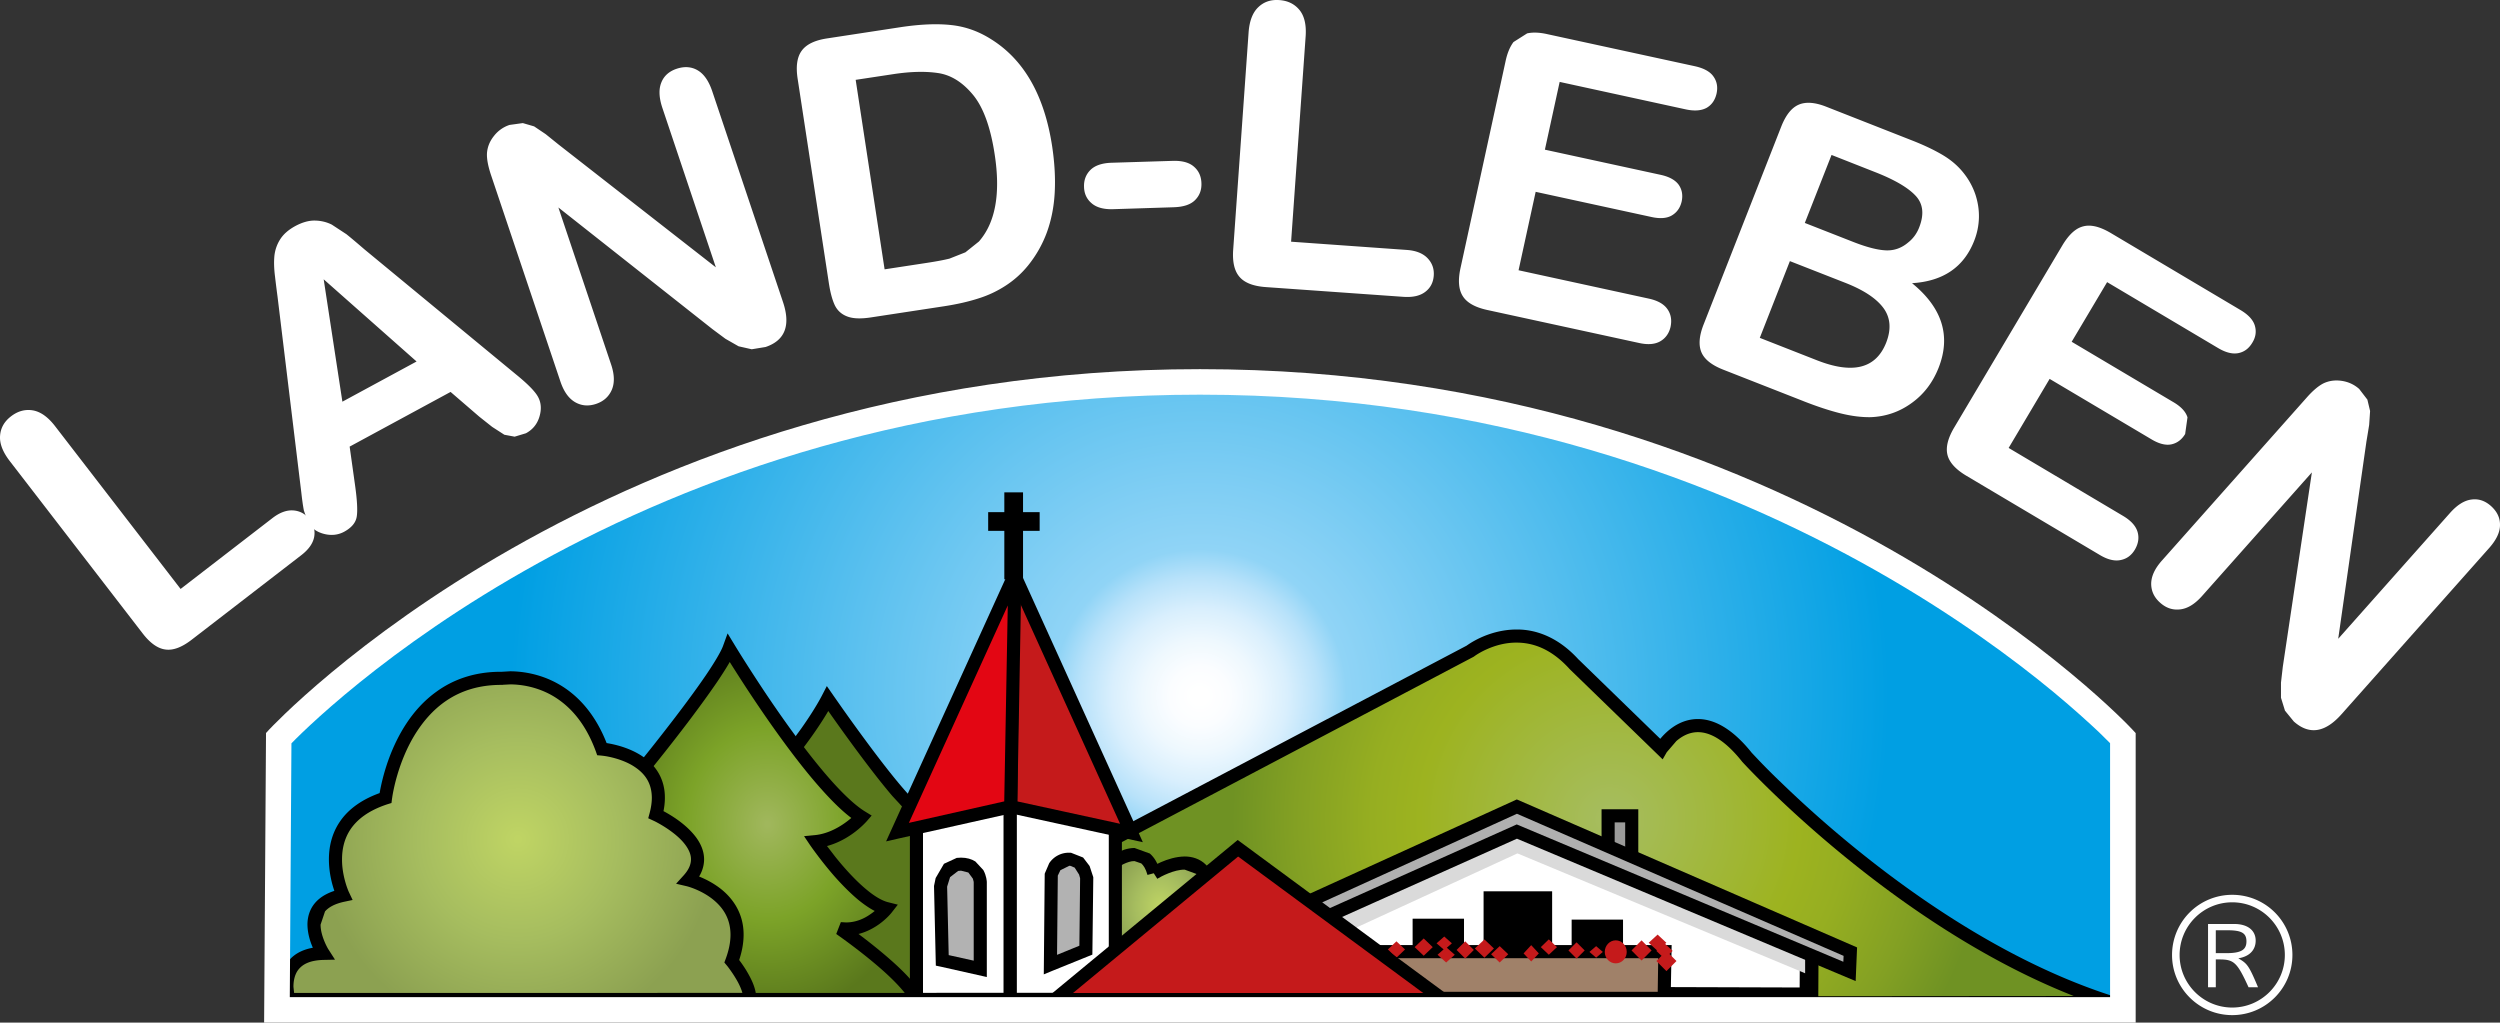 <svg xmlns="http://www.w3.org/2000/svg" xmlns:xlink="http://www.w3.org/1999/xlink" width="492.708" height="201.532"><rect width="100%" height="100%" fill="#333333" stroke="none"/><path fill="#FFF" d="M362.044 195.419H55.672v3.687h306.372m76.715-11.255c2.898 0 3.978-.631 3.978-2.316 0-1.662-.97-2.195-3.76-2.195h-2.28v4.512h2.062zm1.552-5.749c2.645 0 4.245 1.237 4.245 3.299 0 1.407-.776 3.032-3.42 3.469 1.697 1.019 2.014 1.237 3.881 5.7h-1.867c-2.232-4.899-2.887-5.481-5.726-5.481h-.728v5.481h-1.528v-12.468h5.143zm-10.747 6.112c0 5.701 4.646 10.358 10.37 10.358s10.37-4.657 10.37-10.358c0-5.725-4.646-10.382-10.37-10.382s-10.37 4.657-10.37 10.382m22.233 0c0 6.538-5.301 11.85-11.862 11.85-6.549 0-11.861-5.312-11.861-11.85a11.848 11.848 0 0111.861-11.861 11.841 11.841 0 0111.862 11.861M10.856 83.992l24.736 32.08 18.096-13.96c1.443-1.115 2.82-1.613 4.136-1.516 1.315.109 2.377.698 3.195 1.752.831 1.086 1.128 2.262.892 3.512-.249 1.262-1.104 2.462-2.559 3.578l-21.559 16.628c-1.94 1.504-3.675 2.159-5.191 1.94-1.516-.193-3.02-1.261-4.5-3.189L1.924 90.869C.535 89.068-.102 87.406.013 85.878c.109-1.528.831-2.808 2.159-3.827 1.34-1.031 2.771-1.425 4.288-1.176 1.528.261 2.989 1.292 4.396 3.117"/><path fill="#FFF" d="M67.479 79.165l14.621-7.92-18.308-16.198 3.687 24.118zm26.987 2.959l-5.664-4.882L68.91 88.019l1.056 7.544c.418 2.941.533 5.016.346 6.223-.176 1.2-1.007 2.207-2.475 3.008-1.237.667-2.596.8-4.045.412-1.455-.388-2.486-1.177-3.117-2.329l-.782-2.25c-.164-.831-.339-2.025-.509-3.566l-4.682-38.563a215.095 215.095 0 01-.498-3.984c-.2-1.552-.236-2.905-.127-4.051a7.492 7.492 0 011.122-3.263c.643-1.031 1.637-1.904 3.002-2.65 1.382-.74 2.674-1.104 3.875-1.08 1.207.024 2.322.297 3.329.807l2.868 1.88c.91.728 2.086 1.723 3.542 2.978l29.891 24.664c2.298 1.868 3.754 3.341 4.336 4.427.618 1.14.709 2.432.272 3.899-.437 1.449-1.316 2.541-2.656 3.263l-2.226.673-2.025-.376L97 84.133l-2.534-2.009zM110.1 28.497l30.983 24.19-10.528-31.383c-.685-2.038-.758-3.711-.224-5.027.521-1.322 1.541-2.226 3.026-2.723 1.528-.509 2.923-.413 4.148.309 1.23.722 2.189 2.099 2.874 4.148l13.93 41.498c1.552 4.615.413 7.587-3.426 8.879l-2.729.448-2.595-.588-2.583-1.474-2.547-1.893-30.383-23.99 10.382 30.91c.685 2.013.722 3.687.14 5.045-.594 1.34-1.613 2.256-3.081 2.753-1.517.509-2.893.388-4.16-.346-1.268-.746-2.226-2.099-2.893-4.1L96.758 34.458c-.57-1.729-.843-3.141-.782-4.263.085-1.225.546-2.371 1.377-3.402a6.41 6.41 0 013.068-2.171l2.62-.364 2.226.649 2.274 1.528 2.559 2.062zm58.539-12.76l5.701 37.345 8.447-1.292c1.85-.285 3.293-.558 4.336-.818l3.142-1.243 2.668-2.135c3.257-3.724 4.288-9.442 3.105-17.138-.819-5.44-2.274-9.382-4.324-11.826-2.05-2.456-4.33-3.863-6.84-4.232-2.523-.376-5.476-.297-8.878.224l-7.357 1.115zm-5.664-8.162l14.519-2.22c3.79-.57 7.083-.722 9.891-.425 2.802.285 5.464 1.219 7.957 2.808 6.471 4.039 10.485 11.056 12.013 21.062.498 3.306.667 6.362.509 9.182-.151 2.808-.673 5.403-1.528 7.774a23.026 23.026 0 01-3.729 6.58 18.826 18.826 0 01-4.354 3.924 21.423 21.423 0 01-5.391 2.547c-1.965.637-4.197 1.146-6.731 1.54l-14.519 2.214c-2.037.31-3.602.236-4.724-.225-1.128-.448-1.923-1.219-2.408-2.274-.485-1.067-.855-2.493-1.128-4.269l-6.162-40.341c-.357-2.395-.097-4.227.819-5.464.909-1.243 2.571-2.05 4.966-2.413m68.376 33.269l-11.983.382c-1.826.054-3.232-.322-4.197-1.14-.982-.818-1.492-1.898-1.528-3.244-.048-1.365.382-2.48 1.28-3.366.891-.867 2.268-1.34 4.148-1.4l11.995-.37c1.862-.067 3.281.309 4.221 1.128.958.818 1.456 1.91 1.492 3.281.049 1.34-.37 2.444-1.255 3.323-.88.884-2.269 1.345-4.173 1.406m25.962-33.609l-2.862 40.4 22.802 1.625c1.819.127 3.178.673 4.087 1.62.91.952 1.322 2.098 1.226 3.438-.097 1.364-.655 2.432-1.674 3.202-1.019.782-2.45 1.11-4.294.982l-27.15-1.922c-2.449-.176-4.172-.849-5.166-2.014-1.007-1.158-1.419-2.953-1.243-5.379l3.032-42.748c.157-2.274.794-3.948 1.897-5.003 1.104-1.073 2.487-1.54 4.154-1.419 1.698.115 3.032.782 4.003 1.977.957 1.191 1.357 2.943 1.188 5.241m74.87 14.312l-24.803-5.403-2.911 13.354 22.851 4.967c1.674.37 2.838 1.019 3.518 1.947.654.946.849 2.025.594 3.269-.278 1.231-.909 2.146-1.892 2.747-.982.606-2.341.716-4.039.346l-22.851-4.967-3.371 15.458 25.688 5.592c1.722.376 2.935 1.055 3.638 2.05.704.994.91 2.158.631 3.505-.291 1.273-.97 2.231-2.013 2.844-1.043.606-2.438.728-4.173.346l-29.934-6.507c-2.401-.521-4.015-1.431-4.827-2.723-.825-1.292-.97-3.129-.461-5.5l8.902-40.862c.34-1.589.874-2.82 1.553-3.724l2.681-1.704c1.104-.249 2.438-.2 3.99.152l29.085 6.319c1.746.388 2.983 1.056 3.65 2.025.691.971.886 2.074.618 3.342-.291 1.279-.922 2.22-1.94 2.82-1.043.58-2.426.689-4.184.307m28.782 8.987L355.7 43.937l9.619 3.772c2.619 1.019 4.729 1.564 6.367 1.631 1.601.073 3.08-.448 4.366-1.54.97-.758 1.71-1.753 2.183-2.972 1.031-2.62.777-4.718-.752-6.307-1.504-1.589-4.172-3.142-8.004-4.633l-8.514-3.354zm2.717 25.21l-10.929-4.281-5.931 15.124 11.268 4.421c7.096 2.784 11.632 1.62 13.646-3.486 1.019-2.62.849-4.882-.51-6.768-1.383-1.905-3.894-3.579-7.544-5.01m-8.26 23.312l-15.828-6.21c-2.292-.903-3.724-2.062-4.294-3.463s-.424-3.226.461-5.464l15.282-38.951c.897-2.28 2.038-3.724 3.433-4.33 1.395-.613 3.214-.485 5.445.394l16.787 6.598c2.474.964 4.561 1.959 6.258 2.978 1.698 1.019 3.081 2.25 4.173 3.675a13.888 13.888 0 012.183 4.063c.485 1.479.729 3.008.691 4.548a13.316 13.316 0 01-.945 4.591c-2.038 5.179-6.125 7.95-12.238 8.326 5.955 4.84 7.701 10.395 5.239 16.665-1.14 2.893-2.898 5.216-5.3 6.944-2.39 1.741-5.058 2.668-8.018 2.795-1.844.037-3.832-.212-5.991-.746s-4.61-1.34-7.338-2.413m81.686-10.486l-21.831-12.966-6.986 11.753L428.4 79.292c1.479.879 2.39 1.874 2.717 2.966l-.461 3.28c-.655 1.08-1.528 1.765-2.668 2.026-1.116.249-2.426-.067-3.93-.958l-20.11-11.935-8.077 13.608 22.584 13.415c1.528.915 2.45 1.934 2.813 3.099.352 1.177.17 2.341-.51 3.517-.679 1.141-1.601 1.82-2.801 2.063-1.201.255-2.56-.072-4.076-.971l-26.344-15.64c-2.109-1.255-3.359-2.638-3.723-4.111-.364-1.492.072-3.281 1.31-5.367l21.358-35.968c.837-1.389 1.711-2.408 2.645-3.044a4.522 4.522 0 013.093-.77c1.116.115 2.353.588 3.735 1.395l25.592 15.197c1.553.922 2.498 1.94 2.838 3.068.34 1.146.194 2.263-.484 3.366-.668 1.134-1.577 1.825-2.741 2.062-1.165.236-2.511-.098-4.052-1.02m29.28 18.406l-5.567 38.921 21.989-24.748c1.42-1.613 2.838-2.511 4.245-2.693 1.407-.2 2.692.224 3.869 1.267 1.201 1.08 1.808 2.335 1.783 3.761 0 1.418-.728 2.947-2.159 4.548l-29.072 32.724c-3.238 3.65-6.367 4.136-9.4 1.443l-1.746-2.135-.788-2.547v-2.984l.363-3.153 5.726-38.278-21.662 24.379c-1.42 1.589-2.851 2.462-4.306 2.62-1.468.169-2.766-.267-3.931-1.311-1.188-1.043-1.771-2.304-1.771-3.76.024-1.479.716-2.983 2.123-4.561l28.515-32.099c1.201-1.364 2.305-2.298 3.299-2.808 1.116-.534 2.328-.691 3.639-.497 1.31.2 2.45.733 3.42 1.595l1.613 2.099.534 2.243-.183 2.735c-.17 1.043-.34 2.123-.533 3.239"/><defs><path id="a" d="M54.944 145.473l-.352 53.561h363.789v-53.561s-65.338-70.201-181.913-70.201c-116.544-.001-181.524 70.201-181.524 70.201"/></defs><clipPath id="b"><use xlink:href="#a" overflow="visible"/></clipPath><radialGradient id="c" cx="127.597" cy="179.759" r="12.419" gradientTransform="matrix(10.939 0 0 -10.939 -1159.335 2103.575)" gradientUnits="userSpaceOnUse"><stop offset="0" stop-color="#fff"/><stop offset=".011" stop-color="#fff"/><stop offset=".043" stop-color="#fbfdff"/><stop offset=".083" stop-color="#eef8fe"/><stop offset=".127" stop-color="#d9effd"/><stop offset=".173" stop-color="#b8e2fa"/><stop offset=".213" stop-color="#90d4f6"/><stop offset="1" stop-color="#009fe3"/></radialGradient><path clip-path="url(#b)" fill="url(#c)" d="M54.593 75.271h363.789v123.762H54.593z"/><defs><path id="d" d="M289.769 128.322l-71.42 37.636.188 31.813 197.578-.194c-39.176-12.504-71.778-48.284-71.778-48.284-10.37-13.063-16.944-1.71-16.944-1.71l-17.149-16.665c-3.882-4.281-7.92-5.579-11.353-5.579-5.241 0-9.122 2.983-9.122 2.983"/></defs><clipPath id="e"><use xlink:href="#d" overflow="visible"/></clipPath><radialGradient id="f" cx="146.536" cy="169.37" r="12.421" gradientTransform="matrix(5.992 0 0 -5.992 -560.845 1176.314)" gradientUnits="userSpaceOnUse"><stop offset="0" stop-color="#a6bd5f"/><stop offset=".011" stop-color="#a6bd5f"/><stop offset=".5" stop-color="#9db320"/><stop offset=".63" stop-color="#96ae21"/><stop offset=".832" stop-color="#83a023"/><stop offset="1" stop-color="#6f9223"/></radialGradient><path clip-path="url(#e)" fill="url(#f)" d="M218.349 125.339h197.766v72.433H218.349z"/><path d="M218.343 165.946l.601 1.152 71.505-37.672.097-.073.024-.013c.34-.267 3.869-2.717 8.32-2.692 3.117.013 6.707 1.104 10.395 5.143l.024.036 18.375 17.83.813-1.419.024-.024 1.855-2.159c1.092-.946 2.522-1.759 4.257-1.759 2.11 0 5.034 1.188 8.696 5.798l.024.036.024.024c.085.073 32.711 35.974 72.336 48.648l.388-1.226v-1.285l-196.279.17-.188-30.516h-1.291l.601 1.152-.601-1.151-1.292.023.212 33.088 198.838-.194.4-2.522c-19.345-6.162-37.198-18.145-50.164-28.6a225.756 225.756 0 01-15.392-13.597 134.045 134.045 0 01-4.196-4.185l-1.456-1.54-.97.861 1.019-.788c-3.905-4.938-7.544-6.78-10.71-6.78-2.753 0-4.839 1.358-6.222 2.632s-2.099 2.522-2.159 2.596l1.128.643.91-.922-17.15-16.665-.897.935.946-.861c-4.075-4.536-8.539-6.04-12.299-6.004-5.749.012-9.8 3.166-9.922 3.238l.789 1.031-.606-1.141-72.1 37.976v.8l1.293-.024z"/><path fill="#9B9B9A" d="M316.925 160.791h4.658v9.376h-4.658z"/><path d="M321.595 170.167v-1.286h-3.372v-6.804h2.074v8.09h1.298v-1.286 1.286h1.285v-10.674h-7.24v11.959h7.24v-1.285z"/><path fill="#FFF" d="M259.786 181.301l38.788-18.351 58 24.234-.049 9.29-97.272-.303z"/><path d="M259.786 181.301l.789 1.674 38.048-18.011 56.095 23.444-.036 6.21-93.513-.291.449-12.953-1.832-.073.789 1.674-.789-1.674-1.843-.048-.594 16.749 100.996.327.072-12.371-59.891-25.033-40.547 19.187-.036 1.141z"/><defs><path id="g" d="M219.106 170.215v18.679l19.388-12.675c-.783-10.71-11.104-4.111-11.104-4.111-.758-2.862-2.274-3.688-3.796-3.688-2.225 0-4.488 1.795-4.488 1.795"/></defs><clipPath id="h"><use xlink:href="#g" overflow="visible"/></clipPath><radialGradient id="i" cx="218.502" cy="58.143" r="12.415" gradientTransform="matrix(.801 0 0 -.983 53.758 235.797)" gradientUnits="userSpaceOnUse"><stop offset="0" stop-color="#bfd464"/><stop offset=".011" stop-color="#bfd464"/><stop offset=".5" stop-color="#a6bd5f"/><stop offset="1" stop-color="#8ca151"/></radialGradient><path clip-path="url(#h)" fill="url(#i)" d="M219.106 165.509h19.388v23.385h-19.388z"/><path d="M228.088 173.199l.109-.073c.546-.34 3.202-1.771 5.288-1.734l2.347.861c.625.643 1.219 1.831 1.383 4.051l1.292-.097-.71-1.067-17.398 11.364v-16.289h-1.292l.807.995.061-.049c.364-.291 2.263-1.504 3.615-1.455l1.34.461c.412.363.873 1.019 1.219 2.268l2.486-.667c-.424-1.601-1.109-2.765-2.025-3.554l-3.02-1.092c-1.461.013-2.741.546-3.687 1.056l-1.601 1.03-.485.377v21.71l22.031-14.409-.061-.775c-.188-2.572-.909-4.439-2.098-5.665-1.207-1.225-2.784-1.649-4.203-1.649-3.499.049-6.689 2.184-6.792 2.22l1.394 2.182z"/><path fill="#5A781C" d="M156.723 147.353s4.002-5.058 6.398-9.654c0 0 14.397 20.922 18.132 22.523l.127 36.811h-24.658v-49.68z"/><path d="M156.723 147.353l1.019.788c.013-.024 4.039-5.094 6.52-9.849l-1.14-.594-1.067.74c.012 0 3.614 5.239 7.702 10.697 2.038 2.717 4.196 5.506 6.107 7.738l2.632 2.85 2.25 1.674.509-1.176h-1.292l.115 35.513h-22.062v-48.382h-1.293l1.019.788-1.019-.787h-1.292v50.977h27.241l-.14-38.969-.77-.328-1.468-1.176c-2.493-2.39-6.58-7.678-9.97-12.287a369.148 369.148 0 01-4.349-6.027c-1.115-1.59-1.801-2.572-1.801-2.572l-1.219-1.758-.977 1.892c-1.158 2.208-2.735 4.585-4.015 6.404l-1.613 2.207-.648.85-.273.339v.449h1.294z"/><defs><path id="j" d="M127.698 150.312l-5.876 7.508 21.923 39.152h36.95c-2.656-5.361-15.155-13.961-15.155-13.961 5.519.74 9.169-3.941 9.169-3.941-5.973-1.504-13.96-13.208-13.96-13.208 5.325-.546 9.066-4.815 9.066-4.815-9.588-5.919-26.119-33.257-26.119-33.257-1.952 5.238-15.998 22.522-15.998 22.522"/></defs><clipPath id="k"><use xlink:href="#j" overflow="visible"/></clipPath><radialGradient id="l" cx="122.63" cy="150.819" r="12.412" gradientTransform="matrix(2.578 0 0 -3.029 -164.906 619.271)" gradientUnits="userSpaceOnUse"><stop offset="0" stop-color="#a0b75c"/><stop offset=".011" stop-color="#a0b75c"/><stop offset=".5" stop-color="#7ca328"/><stop offset="1" stop-color="#5a781c"/></radialGradient><path clip-path="url(#k)" fill="url(#l)" d="M121.822 127.789h58.873v69.183h-58.873z"/><path d="M127.692 150.312l1.007.813s3.523-4.329 7.302-9.339c1.874-2.498 3.826-5.167 5.439-7.544 1.613-2.401 2.881-4.463 3.463-5.991l-1.213-.461-1.11.655c.012.036 4.148 6.889 9.515 14.506 2.68 3.796 5.664 7.799 8.605 11.23 2.959 3.445 5.815 6.332 8.436 7.957l.685-1.116-.97-.837-.037.024c-.328.4-3.791 3.942-8.199 4.378l-2.147.207 1.213 1.807c.024.024 2.038 2.972 4.833 6.162 1.4 1.576 3.008 3.226 4.669 4.608 1.68 1.358 3.402 2.475 5.216 2.947l.309-1.249-1.013-.801-.018.024c-.134.146-.916 1.067-2.147 1.892-1.231.874-2.88 1.613-4.803 1.613l-1.006-.061-.91 2.329c0 .024.758.533 1.965 1.419 1.801 1.322 4.566 3.433 7.102 5.676 2.535 2.244 4.845 4.694 5.664 6.393l1.158-.582v-1.286h-36.192l-21.14-37.745 5.342-6.84-1.018-.788 1.007.813-1.007-.813-1.019-.788-6.398 8.175 22.718 40.559h39.794l-.934-1.855c-1.564-3.093-5.403-6.537-8.915-9.412-3.493-2.851-6.646-5.033-6.658-5.046l-.734 1.067-.176 1.273 1.358.098c2.778 0 5.027-1.164 6.556-2.256 1.541-1.116 2.396-2.208 2.444-2.269l1.219-1.564-1.922-.485c-1.183-.291-2.699-1.188-4.203-2.449-2.268-1.856-4.542-4.428-6.222-6.525l-2.032-2.645-.746-1.043-1.067.716.133 1.273c5.961-.631 9.8-5.167 9.897-5.24l1.006-1.164-1.304-.801c-2.171-1.321-4.967-4.075-7.823-7.423-4.288-5.021-8.77-11.377-12.172-16.471a355.116 355.116 0 01-4.124-6.367c-1.006-1.602-1.577-2.547-1.577-2.547l-1.395-2.293-.916 2.523c-.4 1.067-1.613 3.129-3.178 5.445-2.359 3.493-5.519 7.678-8.09 10.977-2.559 3.299-4.518 5.725-4.53 5.725l-.012.024 1.022.788z"/><defs><path id="m" d="M98.899 133.695c-20.085-.157-22.929 23.591-22.929 23.591-15.125 4.875-8.345 19.163-8.345 19.163-9.952 2.11-3.936 11.45-3.936 11.45-9.345.193-6.846 9.072-6.846 9.072h90.874c.273-2.96-3.487-7.545-3.487-7.545 4.791-12.856-8.557-16.01-8.557-16.01 6.423-7.01-6.397-12.856-6.397-12.856 3.202-11.801-10.643-12.929-10.643-12.929-4.645-12.699-14.257-14.045-18.084-14.045-1.031.001-1.65.109-1.65.109"/></defs><clipPath id="n"><use xlink:href="#m" overflow="visible"/></clipPath><radialGradient id="o" cx="107.809" cy="151.428" r="12.422" gradientTransform="matrix(3.156 0 0 -3.156 -238.173 643.312)" gradientUnits="userSpaceOnUse"><stop offset="0" stop-color="#bfd464"/><stop offset=".011" stop-color="#bfd464"/><stop offset=".5" stop-color="#a6bd5f"/><stop offset="1" stop-color="#8ca151"/></radialGradient><path clip-path="url(#n)" fill="url(#o)" d="M54.344 133.538h94.677v63.434H54.344z"/><path d="M56.849 196.972l1.243-.34-.042-.146-.218-2.014c0-1.152.242-2.474 1.013-3.42.77-.946 2.092-1.783 4.87-1.868l2.311-.049-1.243-1.94-.061-.085c-.297-.473-1.564-2.826-1.54-4.888l.873-2.596c.643-.739 1.771-1.479 3.833-1.916l1.607-.34-.698-1.479-.048-.098c-.261-.569-1.358-3.322-1.341-6.428 0-1.977.419-4.075 1.71-5.979 1.292-1.88 3.481-3.65 7.253-4.888l.783-.242.103-.825.037-.23c.169-1.201 1.165-6.89 4.318-12.165 3.184-5.264 8.271-10.031 17.077-10.055h.303l.109-.013.061-.012 1.382-.073c1.771 0 4.918.328 8.12 2.099 3.19 1.795 6.52 4.997 8.757 11.086l.273.776.831.072.412.049c.964.121 3.499.606 5.652 1.867 2.147 1.286 3.857 3.117 3.875 6.393 0 .873-.128 1.855-.425 2.983l-.285 1.056.995.461.309.145c.722.364 2.608 1.396 4.245 2.79 1.656 1.395 2.905 3.13 2.881 4.706-.012.922-.346 1.94-1.462 3.178l-1.479 1.625 2.135.498.079.023c.431.109 2.668.789 4.693 2.293 2.038 1.527 3.809 3.735 3.821 7.229 0 1.37-.273 2.947-.952 4.778l-.261.704.473.569.133.158c.309.4 1.116 1.479 1.826 2.717.722 1.237 1.292 2.668 1.267 3.517l-.012.194 1.292.122v-1.286H56.849v1.287l1.243-.34-1.243.34v1.285h92.069l.097-1.177.024-.425c-.036-1.965-1.031-3.844-1.947-5.385a24.826 24.826 0 00-1.868-2.644l-1.007.824 1.219.437c.771-2.062 1.116-3.953 1.116-5.676.012-4.779-2.753-7.908-5.349-9.654-2.62-1.783-5.143-2.377-5.228-2.402l-.304 1.262.958.873c1.456-1.576 2.135-3.274 2.135-4.924 0-1.625-.655-3.057-1.528-4.27-2.632-3.59-7.35-5.652-7.423-5.725l-.534 1.188 1.237.327c.364-1.321.521-2.534.521-3.662.018-2.463-.807-4.476-2.007-5.979-1.826-2.256-4.409-3.433-6.495-4.1-2.099-.655-3.742-.801-3.803-.801l-.115 1.286 1.219-.438c-2.396-6.609-6.21-10.406-9.933-12.468-3.717-2.062-7.301-2.413-9.364-2.426l-1.837.109.194 1.273.012-1.286h-.225c-5.228 0-9.436 1.564-12.692 3.942-4.906 3.529-7.684 8.745-9.291 13.026-1.589 4.281-1.995 7.701-2.007 7.762l1.28.146-.4-1.226c-4.196 1.358-6.956 3.469-8.593 5.895-1.649 2.426-2.159 5.082-2.159 7.423 0 4.232 1.601 7.544 1.637 7.641l1.165-.558-.273-1.261c-2.432.521-4.16 1.479-5.264 2.777-1.104 1.297-1.492 2.85-1.492 4.257.037 3.396 1.965 6.282 2.013 6.38l1.08-.703-.024-1.299c-3.293.062-5.562 1.201-6.841 2.851-1.279 1.626-1.564 3.542-1.564 5.021 0 1.601.321 2.766.346 2.838l.261.946h.982v-1.28z"/><path fill="#FFF" d="M180.616 162.101l18.49-5.349v40.195l-18.49.025z"/><path d="M180.616 162.101l.358 1.25 16.84-4.889v37.199l-15.906.012v-33.572h-1.292l.358 1.25-.358-1.25h-1.292v36.168l21.074-.024V155.03l-21.074 6.101v.97z"/><path fill="#FFF" d="M199.112 156.752l20.704 4.282v27.884l-8.945 8.029h-11.759z"/><path d="M199.112 156.752l-.26 1.262 19.672 4.075v26.246l-8.144 7.326h-9.976v-38.909h-1.292l-.26 1.262.26-1.262h-1.291v41.493h13.548l9.739-8.758v-29.508l-23.287-4.816v1.589z"/><path fill="#B2B2B2" d="M185.704 189.257l7.49 1.687v-17.065s-.164-4.002-4.494-3.518c-2.996.328-3.33 4.343-3.33 4.343l.334 14.553z"/><path d="M185.704 189.257l-.285 1.262 9.066 2.038v-18.739c-.012-.109-.036-1.152-.686-2.341l-1.576-1.698c-.746-.473-1.698-.752-2.82-.752l-.855.049h.012l-2.522 1.164-1.638 2.814-.321 1.552v.049l.357 15.658.982.206.286-1.262 1.292-.023-.334-14.555-1.292.024 1.292.108.013-.108.57-1.832 1.589-1.225h.012l.558-.049 1.443.364.892 1.213.151.582.013.146v.036l.394-.036-.394.024v.012l.394-.036-.394.024 1.292-.049h-1.292v15.452l-5.913-1.31-.286 1.238 1.292-.023-1.292.023z"/><path fill="#B2B2B2" d="M207.015 190.106l6.992-2.838.157-14.239s-.497-3.518-3.153-3.663c-3.202-.219-3.826 3.008-3.826 3.008l-.17 17.732z"/><path d="M207.015 190.106l.485 1.188 7.787-3.153.182-15.197-.012-.098-.716-2.171-1.279-1.673-2.377-.935-.358-.012a4.63 4.63 0 00-3.948 2.073l-.861 2.002-.024.109-.182 19.794 1.789-.74-.486-1.187 1.292.024.169-17.745-1.291-.012 1.267.242-.169-.023.169.023-.169-.023.169.023.534-1.115 1.74-.861h.2l.867.352.874 1.371.182.643.036.17.012.049 1.267-.194h-1.292l-.146 13.354-6.198 2.535.487 1.187 1.292.024-1.292-.024zm72.675-7.75h7.543v9.108h-7.543z"/><path d="M287.246 191.465v-1.298h-6.259v-6.514h4.961v7.812h1.298v-1.298 1.298h1.286v-10.406h-10.128v11.692h10.128v-1.286zm23.797-8.939h7.544v7.75h-7.544z"/><path d="M318.575 190.276v-1.286h-6.247v-5.167h4.948v6.453h1.299v-1.286 1.286h1.297v-9.036h-10.127v10.334h10.127v-1.298zm-24.9-13.317h10.939v11.729h-10.939z"/><path d="M304.603 188.688v-1.298h-9.643v-9.146h8.345v10.444h1.298v-1.298 1.298h1.297v-13.027h-13.511v14.324H305.9v-1.297z"/><path fill="#A08169" d="M327.975 196.765h-57.818l.182-9.205h57.793z"/><path d="M327.975 196.765v-1.297h-56.496l.122-6.623h55.209l-.122 7.896 1.287.024v-1.297 1.297l1.285.024.194-10.527h-60.389l-.23 11.801h60.4l.025-1.274z"/><path fill="#C51A1B" d="M276.912 187.122l-1.698 1.626-1.686-1.626 1.686-1.601zm5.458-.46l-1.783 1.698-1.782-1.698 1.782-1.71zm3.773-.752l-1.504 1.321-1.517-1.321 1.517-1.335z"/><path fill="#C51A1B" d="M286.712 188.166l-1.697 1.528-1.699-1.528 1.699-1.504zm.361-.946l1.699-1.698 1.698 1.698-1.698 1.699zm7.354-.291l-1.868 1.819-1.893-1.819 1.893-1.783zm2.825 1.139l-1.686 1.626-1.698-1.626 1.698-1.6zm6.028-.169l-1.504 1.601-1.504-1.601 1.504-1.626zm3.578-1.237l-1.613 1.504-1.576-1.504 1.576-1.528zm5.458.654l-1.601 1.614-1.601-1.614 1.601-1.6zm3.578.292l-1.322 1.14-1.322-1.14 1.322-1.14zm4.707 0c0 1.249-.971 2.256-2.172 2.256-1.176 0-2.158-1.007-2.158-2.256 0-1.262.982-2.281 2.158-2.281 1.201 0 2.172 1.02 2.172 2.281m4.899-.292l-1.977 1.99-1.977-1.99 1.977-1.989zm4.148.098l-1.613 1.516-1.589-1.516 1.589-1.517z"/><path fill="#C51A1B" d="M330.4 189.403l-1.977 1.989-1.977-1.989 1.977-1.989zm-1.989-3.602l-1.723 1.613-1.757-1.613 1.757-1.613zm-105.417-21.626l-23.808-5.203.497-46.199z"/><path d="M222.994 164.175l.273-1.274-22.778-4.961.425-39.333 20.903 46.102 1.177-.534.273-1.274-.273 1.274 1.183-.545-23.312-51.391-2.474.523-.509 47.253 27.349 5.967-1.054-2.352z"/><path fill="#E30613" d="M176.881 163.993l23.135-50.88-.83 45.87z"/><path d="M176.881 163.993l1.176.533 20.558-45.203-.697 38.617-21.322 4.804.285 1.249 1.176.533-1.176-.533.285 1.249 23.299-5.215.843-46.889-2.468-.559-24.209 53.246 2.535-.583z"/><path d="M197.936 97.036v17.145h3.687V97.036"/><path d="M194.752 104.623h10.146v-3.687h-10.146"/><path fill="#DADADA" d="M255.493 181.397l41.613-18.932 58.655 25.458v3.893l-56.701-23.627-38.449 17.697z"/><path fill="#B0B0B0" d="M257.337 177.905l41.613-18.945 65.714 28.6-.158 3.892-65.556-27.568-37.66 16.859z"/><path d="M257.337 177.905l.533 1.176 41.092-18.702 64.38 28.005-.049 1.164-64.367-27.07-37.489 16.785-3.348-2.413-.752 1.055.533 1.176-.533-1.176-.752 1.055 4.548 3.263 37.829-16.932 66.757 28.065.279-6.633-67.06-29.17-44.172 20.109 1.819 1.298z"/><path fill="#C51A1B" d="M207.882 196.995l36.095-29.812 40.456 29.812z"/><path d="M207.882 196.995l.824.995 35.307-29.181 36.49 26.901h-72.621v1.285l.824.995-.824-.995v1.298h80.468l-44.422-32.747-39.63 32.747h3.584z"/><path fill="#FFF" d="M54.586 199.033v2.499h366.319v-57.055l-.68-.728c-.121-.146-16.641-17.854-47.836-35.573-31.195-17.714-77.114-35.434-135.902-35.422-58.794-.012-104.623 17.708-135.739 35.422-31.11 17.72-47.527 35.452-47.666 35.573l-.655.716-.376 57.066h2.535v-2.498h2.511l.346-53.549-2.511-.024 1.856 1.711.157-.17c1.826-1.916 18.77-19.261 49.207-36.071 30.443-16.822 74.374-33.147 130.335-33.147 57.77 0 102.791 17.393 133.416 34.773 15.295 8.684 26.999 17.38 34.846 23.869 3.93 3.263 6.89 5.967 8.879 7.835l2.207 2.183.533.559.17.17 1.844-1.711h-2.522v51.051H54.586v2.521h2.511-2.511z"/></svg>